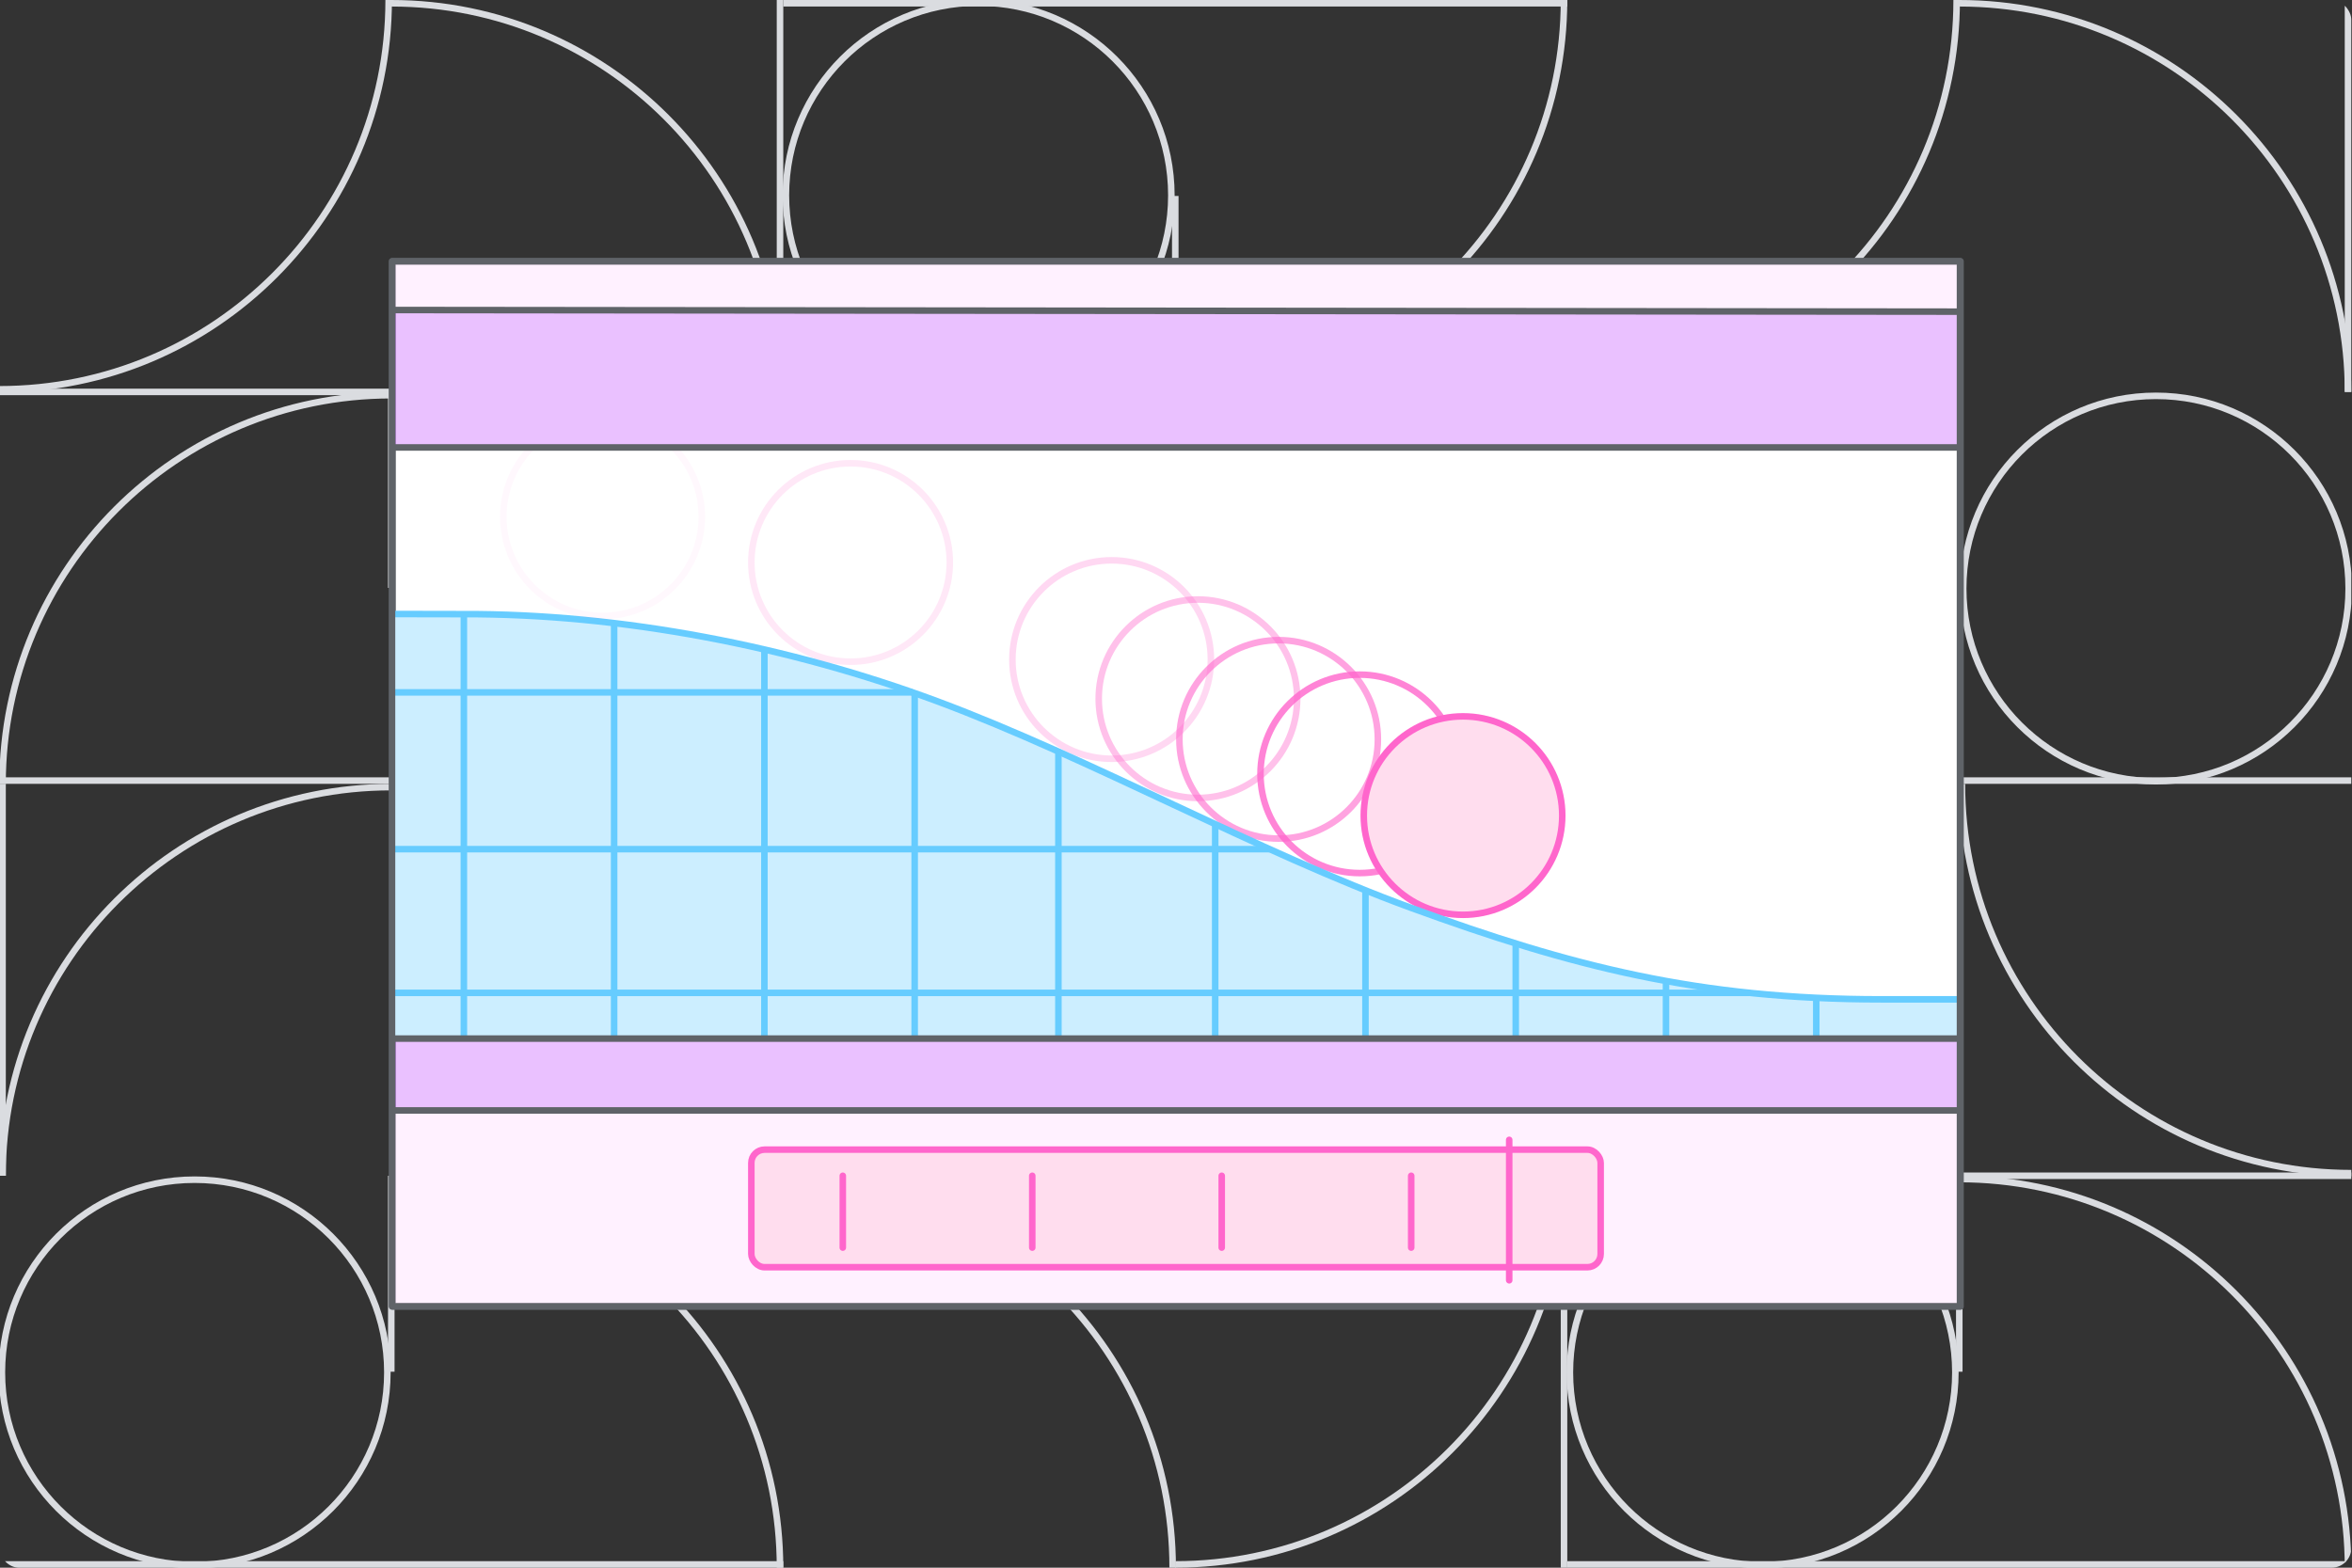 <svg id="Layer_2" xmlns="http://www.w3.org/2000/svg" width="360" height="240" viewBox="0 0 360 240"><rect x="0" y="0" width="360" height="240" fill="#333333" stroke="none"/><defs><style>.cls-1,.cls-2,.cls-3,.cls-4,.cls-5,.cls-6,.cls-7,.cls-8,.cls-9,.cls-10,.cls-11,.cls-12,.cls-13,.cls-14{fill:none;}.cls-15{fill:#fff;}.cls-15,.cls-2{stroke-linejoin:round;}.cls-15,.cls-2,.cls-7{stroke:#5f6368;}.cls-15,.cls-2,.cls-13{stroke-linecap:round;}.cls-3{opacity:.8;}.cls-3,.cls-5,.cls-16,.cls-6,.cls-10,.cls-11,.cls-12,.cls-13{stroke:#f6c;}.cls-17{clip-path:url(#clippath);}.cls-4,.cls-8,.cls-14{stroke:#dadce0;}.cls-4,.cls-14{stroke-linecap:square;}.cls-18{fill:#cef;}.cls-19{fill:rgba(204,102,255,.4);}.cls-20{fill:rgba(255,221,255,.4);}.cls-5{opacity:.4;}.cls-16{fill:#fde;}.cls-6{opacity:.25;}.cls-9{stroke:#6cf;}.cls-10{opacity:.6;}.cls-11{opacity:.15;}.cls-12{opacity:.05;}.cls-14{stroke-miterlimit:4;stroke-width:1px;}</style><clipPath id="clippath"><rect class="cls-1" x="-.11" width="360" height="240" rx="3" ry="3"/></clipPath></defs><g class="cls-17"><g><line class="cls-4" x1="59.89" y1="60.5" x2="59.89" y2="89.5"/><line class="cls-4" x1=".39" y1="60" x2="59.39" y2="60"/><line class="cls-4" x1=".39" y1="119.5" x2="119.39" y2="119.5"/><line class="cls-4" x1="119.39" y1=".5" x2="119.39" y2="59.5"/><path class="cls-8" d="M59.49,0C59.49,32.92,32.81,59.6-.11,59.6"/><path class="cls-8" d="M119.39,60C119.39,27.14,92.75,.5,59.89,.5"/><path class="cls-8" d="M.39,120C.39,87.14,27.03,60.5,59.89,60.5"/><circle class="cls-8" cx="89.99" cy="90.1" r="29.5"/><line class="cls-4" x1="179.89" y1="59.5" x2="179.89" y2="30.5"/><line class="cls-4" x1="239.39" y1="60" x2="180.39" y2="60"/><line class="cls-4" x1="239.39" y1=".5" x2="120.39" y2=".5"/><line class="cls-4" x1="120.39" y1="119.5" x2="120.39" y2="60.5"/><path class="cls-8" d="M180.29,120c0-32.92,26.68-59.6,59.6-59.6"/><path class="cls-8" d="M120.39,60c0,32.86,26.64,59.5,59.5,59.5"/><path class="cls-8" d="M239.39,0c0,32.86-26.64,59.5-59.5,59.5"/><circle class="cls-8" cx="149.79" cy="29.9" r="29.5"/><line class="cls-4" x1="299.89" y1="60.5" x2="299.89" y2="89.5"/><line class="cls-4" x1="240.39" y1="60" x2="299.39" y2="60"/><line class="cls-4" x1="240.39" y1="119.5" x2="359.39" y2="119.5"/><line class="cls-4" x1="359.39" y1=".5" x2="359.39" y2="59.5"/><path class="cls-8" d="M299.49,0c0,32.92-26.68,59.6-59.6,59.6"/><path class="cls-8" d="M359.39,60c0-32.86-26.64-59.5-59.5-59.5"/><path class="cls-8" d="M240.39,120c0-32.86,26.64-59.5,59.5-59.5"/><circle class="cls-8" cx="329.99" cy="90.1" r="29.5"/><line class="cls-14" x1="59.89" y1="180.5" x2="59.89" y2="209.5"/><line class="cls-4" x1="119.39" y1="180" x2="60.39" y2="180"/><line class="cls-4" x1="119.39" y1="239.5" x2=".39" y2="239.5"/><line class="cls-14" x1=".39" y1="120.5" x2=".39" y2="179.5"/><path class="cls-8" d="M60.29,120c0,32.92,26.68,59.6,59.6,59.6"/><path class="cls-8" d="M.39,180c0-32.86,26.64-59.5,59.5-59.5"/><path class="cls-8" d="M119.39,240c0-32.86-26.64-59.5-59.5-59.5"/><circle class="cls-8" cx="29.79" cy="210.1" r="29.5"/><line class="cls-14" x1="179.89" y1="179.5" x2="179.89" y2="150.5"/><line class="cls-4" x1="120.39" y1="180" x2="179.39" y2="180"/><line class="cls-4" x1="120.39" y1="120.5" x2="239.39" y2="120.5"/><line class="cls-14" x1="239.39" y1="239.5" x2="239.39" y2="180.5"/><path class="cls-8" d="M179.49,240c0-32.92-26.68-59.6-59.6-59.6"/><path class="cls-8" d="M239.39,180c0,32.86-26.64,59.5-59.5,59.5"/><path class="cls-8" d="M120.39,120c0,32.86,26.64,59.5,59.5,59.5"/><circle class="cls-8" cx="209.99" cy="149.9" r="29.5"/><line class="cls-14" x1="299.89" y1="180.5" x2="299.89" y2="209.5"/><line class="cls-4" x1="359.39" y1="180" x2="300.39" y2="180"/><line class="cls-4" x1="359.39" y1="239.5" x2="240.39" y2="239.5"/><line class="cls-14" x1="240.39" y1="120.5" x2="240.39" y2="179.5"/><path class="cls-8" d="M300.29,120c0,32.92,26.68,59.6,59.6,59.6"/><path class="cls-8" d="M240.39,180c0-32.86,26.64-59.5,59.5-59.5"/><path class="cls-8" d="M359.39,240c0-32.86-26.64-59.5-59.5-59.5"/><circle class="cls-8" cx="269.79" cy="210.1" r="29.5"/></g></g><rect class="cls-15" x="60.08" y="40" width="240" height="160"/><rect class="cls-19" x="60" y="47.71" width="240" height="20.79"/><rect class="cls-20" x="60" y="40" width="239.78" height="7.71"/><path class="cls-18" d="M60,94s38.83-.02,57,5.67c0,0,8.15,1.46,20.22,5.2,7.14,2.54,12.46,4.91,13.69,5.42,5.57,2.3,6.92,2.74,16.89,7.41,4.28,2.01,4.84,1.5,13.19,6.01,5.45,2.94,13.61,6.46,20.53,9.44,10.92,4.7,27.25,11.74,48.85,16.14,5.69,1.16,10.38,1.86,13.35,2.25,4.72,.51,9.67,.86,14.84,1.2,7.97,.52,17.04,.89,21.45,.26v6H60V94Z"/><rect class="cls-19" x="60" y="159" width="240" height="11"/><rect class="cls-20" x="60" y="170" width="240" height="30"/><rect class="cls-16" x="115" y="176" width="130" height="18" rx="2.03" ry="2.03"/><circle class="cls-6" cx="170.15" cy="100.97" r="15.19"/><circle class="cls-5" cx="183.36" cy="106.97" r="15.19"/><circle class="cls-10" cx="195.71" cy="113.19" r="15.19"/><circle class="cls-3" cx="208.12" cy="118.47" r="15.19"/><circle class="cls-16" cx="223.93" cy="124.86" r="15.19"/><line class="cls-13" x1="231" y1="174.5" x2="231" y2="196"/><line class="cls-13" x1="216" y1="180" x2="216" y2="191"/><line class="cls-13" x1="187" y1="180" x2="187" y2="191"/><line class="cls-13" x1="158" y1="180" x2="158" y2="191"/><line class="cls-13" x1="129" y1="180" x2="129" y2="191"/><path class="cls-9" d="M60,94l10.74,.02c24.4-.11,50.26,4.98,72.7,13.33,23.41,8.72,49.09,23.08,72.56,31.64,24.45,8.92,44,14,72,14h12"/><line class="cls-9" x1="209" y1="136.31" x2="209" y2="159"/><line class="cls-9" x1="94" y1="95.39" x2="94" y2="159"/><line class="cls-9" x1="117" y1="99.67" x2="117" y2="159"/><line class="cls-9" x1="71" y1="94.02" x2="71" y2="159"/><line class="cls-9" x1="140" y1="106.11" x2="140" y2="159"/><line class="cls-9" x1="162" y1="115" x2="162" y2="159"/><line class="cls-9" x1="186" y1="126.18" x2="186" y2="159"/><line class="cls-9" x1="232" y1="144.45" x2="232" y2="159"/><line class="cls-9" x1="255" y1="150.34" x2="255" y2="158.75"/><line class="cls-9" x1="278" y1="153" x2="278" y2="159"/><line class="cls-9" x1="267.72" y1="152" x2="59.93" y2="152"/><line class="cls-9" x1="194.32" y1="130" x2="60" y2="130"/><line class="cls-9" x1="139.68" y1="106" x2="60" y2="106"/><path class="cls-12" d="M102.97,68.37c2.75,2.75,4.45,6.55,4.45,10.74,0,8.39-6.8,15.19-15.19,15.19s-15.19-6.8-15.19-15.19c0-4.13,1.65-7.88,4.33-10.62"/><line class="cls-7" x1="300" y1="170" x2="60" y2="170"/><line class="cls-7" x1="300" y1="159" x2="60" y2="159"/><line class="cls-7" x1="300" y1="47.71" x2="60.16" y2="47.46"/><line class="cls-7" x1="300" y1="68.5" x2="60" y2="68.5"/><rect class="cls-2" x="60" y="40" width="240" height="160"/><circle class="cls-11" cx="130.19" cy="86.11" r="15.19"/></svg>